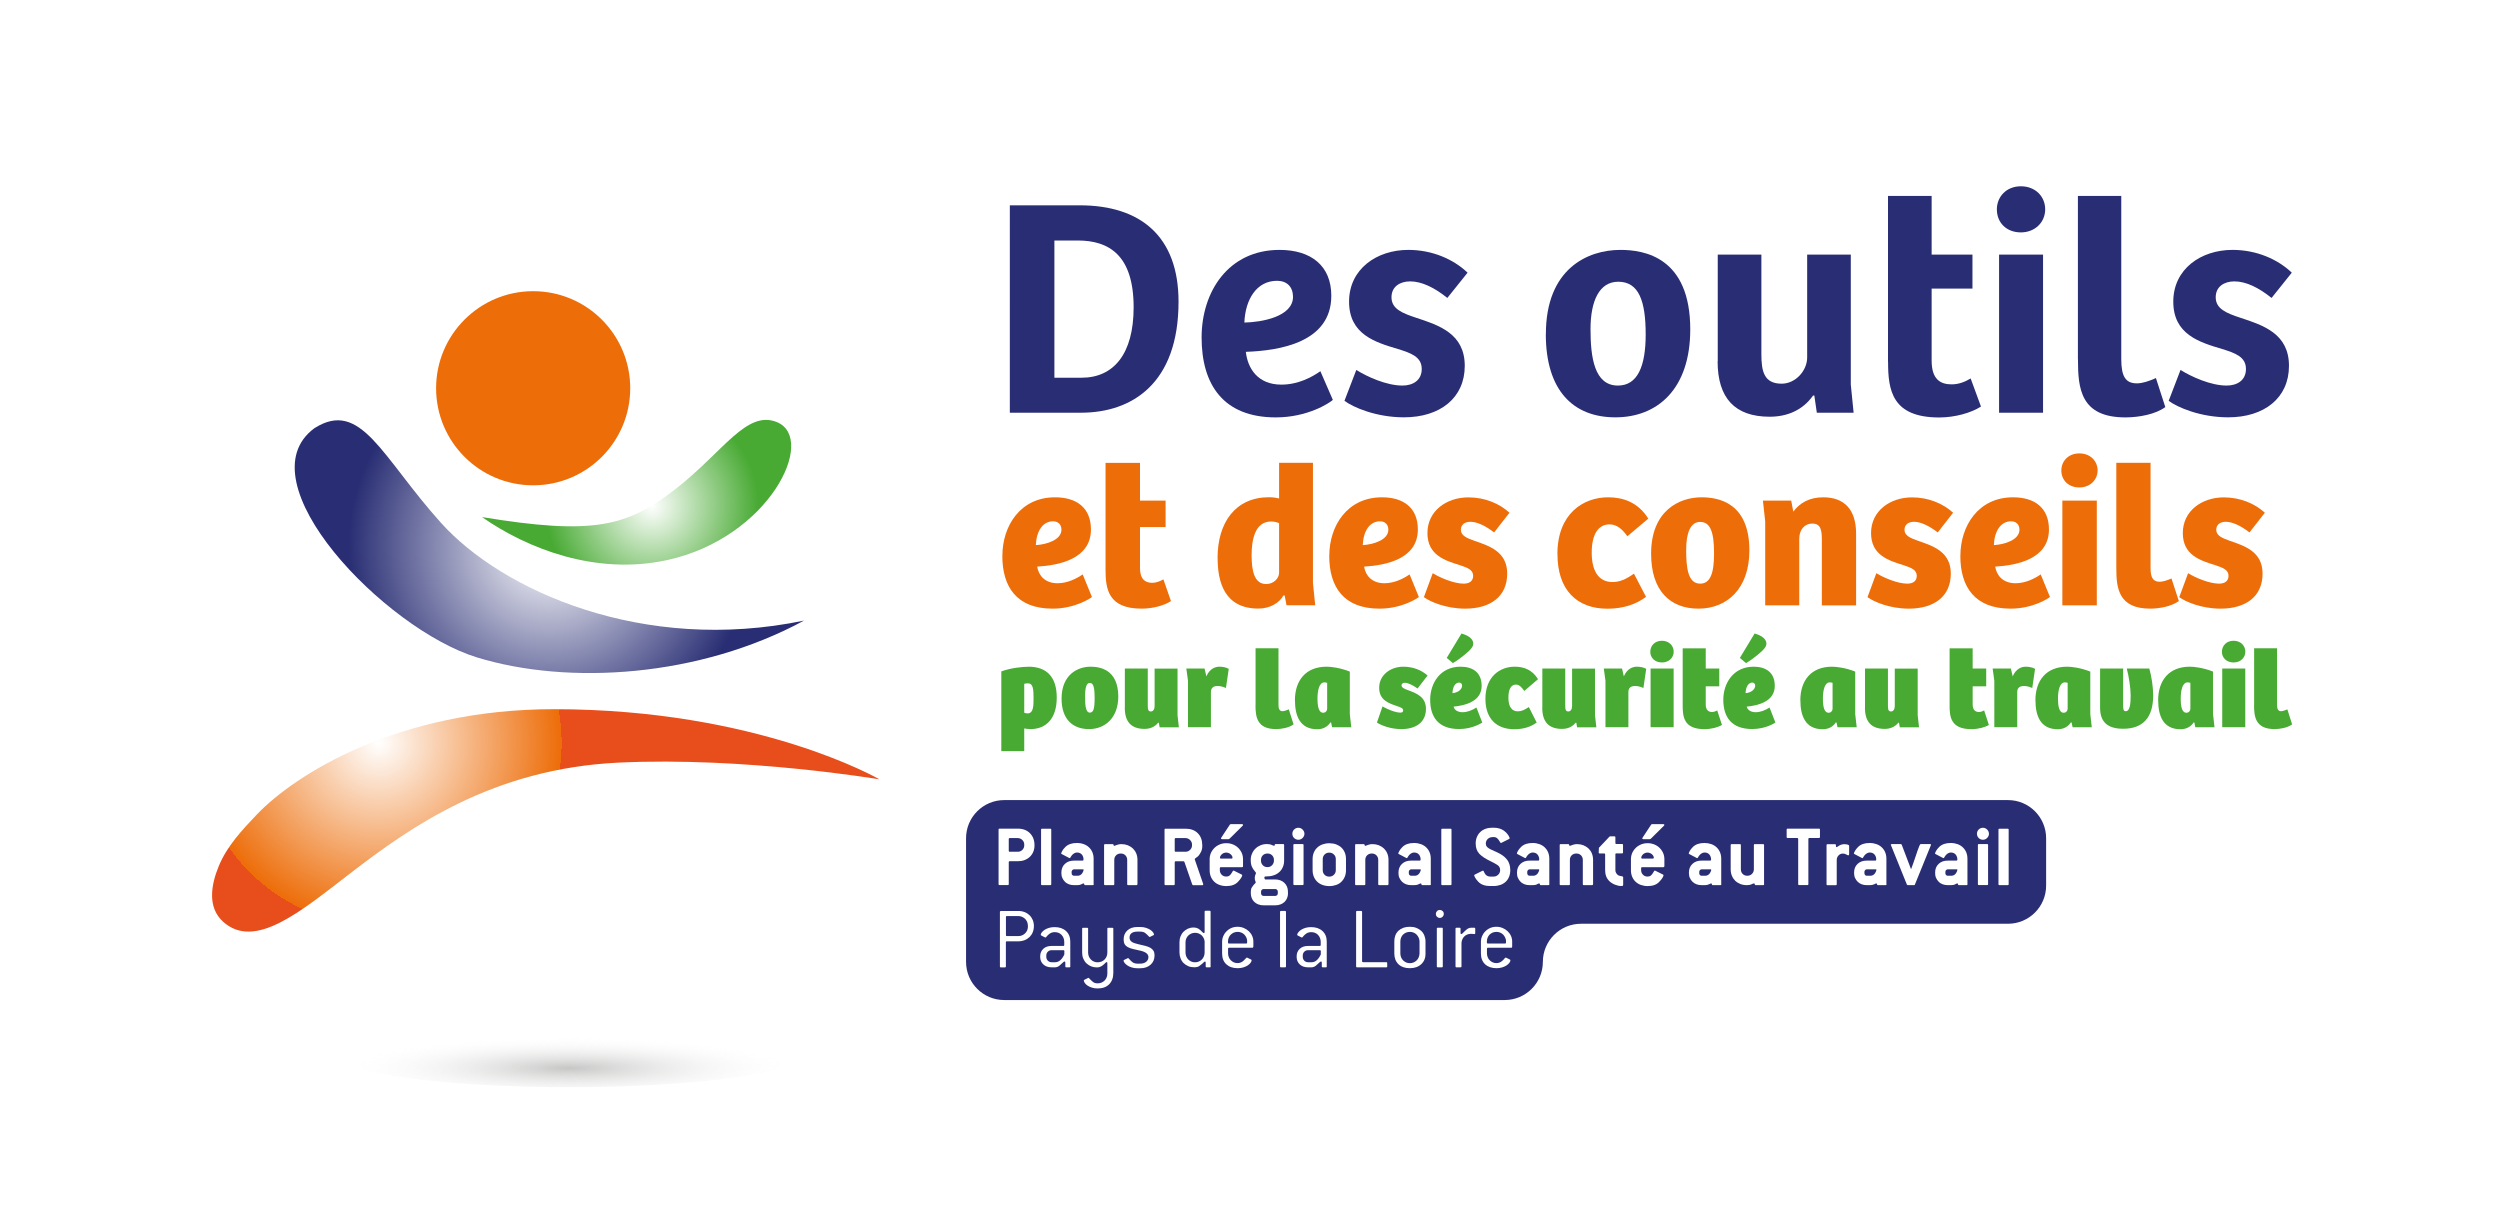 <?xml version="1.0" encoding="UTF-8"?>
<svg xmlns="http://www.w3.org/2000/svg" xmlns:xlink="http://www.w3.org/1999/xlink" viewBox="0 0 372.96 179.97">
  <defs>
    <style>
      .cls-1 {
        fill: #fff;
      }

      .cls-2 {
        fill: #292e74;
      }

      .cls-3 {
        fill: url(#Dégradé_sans_nom_18);
      }

      .cls-4 {
        fill: #ed6d09;
      }

      .cls-5 {
        fill: #48aa33;
      }

      .cls-6 {
        fill: url(#Dégradé_sans_nom_10);
      }

      .cls-7 {
        fill: url(#Dégradé_sans_nom_35);
      }

      .cls-8 {
        fill: url(#Dégradé_sans_nom_30);
      }
    </style>
    <radialGradient id="Dégradé_sans_nom_10" data-name="Dégradé sans nom 10" cx="56.51" cy="110.82" fx="56.51" fy="110.82" r="27.27" gradientUnits="userSpaceOnUse">
      <stop offset="0" stop-color="#fff"/>
      <stop offset="1" stop-color="#ed6d09"/>
      <stop offset="1" stop-color="#e84e1b"/>
    </radialGradient>
    <radialGradient id="Dégradé_sans_nom_18" data-name="Dégradé sans nom 18" cx="81.96" cy="81.55" fx="81.96" fy="81.55" r="29.99" gradientUnits="userSpaceOnUse">
      <stop offset="0" stop-color="#fff"/>
      <stop offset="1" stop-color="#292e74"/>
    </radialGradient>
    <radialGradient id="Dégradé_sans_nom_30" data-name="Dégradé sans nom 30" cx="97.25" cy="75.48" fx="97.25" fy="75.48" r="15.88" gradientUnits="userSpaceOnUse">
      <stop offset="0" stop-color="#fff"/>
      <stop offset="1" stop-color="#48aa33"/>
    </radialGradient>
    <radialGradient id="Dégradé_sans_nom_35" data-name="Dégradé sans nom 35" cx="84.9" cy="468.3" fx="84.9" fy="468.3" r="34.12" gradientTransform="translate(0 93.79) scale(1 .14)" gradientUnits="userSpaceOnUse">
      <stop offset="0" stop-color="#c6c6c5"/>
      <stop offset="1" stop-color="#fff" stop-opacity="0"/>
    </radialGradient>
  </defs>
  <g id="Calque_2" data-name="Calque 2">
    <rect class="cls-1" width="372.96" height="179.97"/>
  </g>
  <g id="Calque_1" data-name="Calque 1">
    <path class="cls-2" d="M299.56,119.36H149.81c-3.14,0-5.69,2.55-5.69,5.69v18.45c0,3.14,2.55,5.69,5.69,5.69h74.67c3.14,0,5.69-2.55,5.69-5.69h0c0-3.14,2.55-5.69,5.69-5.69h63.7c3.14,0,5.69-2.55,5.69-5.69v-7.07c0-3.14-2.55-5.69-5.69-5.69Z"/>
    <g>
      <path class="cls-1" d="M151.84,123.62c.76,0,1.36,.23,1.81,.68,.45,.45,.68,1.05,.68,1.81,0,.35-.06,.67-.18,.96-.12,.29-.29,.54-.51,.75-.22,.21-.48,.37-.79,.49-.3,.12-.64,.17-1.02,.17h-1.21c-.09,0-.13,.04-.13,.13v3.3c0,.09-.04,.13-.13,.13h-1.26c-.09,0-.13-.04-.13-.13v-8.16c0-.09,.04-.13,.13-.13h2.74Zm.96,2.37c0-.26-.09-.48-.28-.67-.19-.19-.42-.29-.69-.29h-1.21c-.09,0-.13,.04-.13,.13v1.78c0,.09,.04,.13,.13,.13h1.21c.27,0,.5-.09,.69-.28,.19-.19,.28-.41,.28-.68v-.12Z"/>
      <path class="cls-1" d="M156.83,131.92c0,.09-.04,.13-.13,.13h-1.26c-.09,0-.13-.04-.13-.13v-8.16c0-.09,.04-.13,.13-.13h1.26c.09,0,.13,.04,.13,.13v8.16Z"/>
      <path class="cls-1" d="M163.17,131.92c0,.09-.04,.13-.13,.13h-1.14c-.05,0-.09-.01-.11-.04-.02-.03-.03-.06-.04-.09s-.02-.06-.03-.09c0-.03-.03-.04-.05-.04-.07,0-.19,.04-.34,.13-.16,.08-.35,.13-.6,.13h-.51c-.28,0-.53-.04-.76-.13-.23-.09-.43-.21-.59-.38-.17-.16-.29-.35-.39-.57s-.14-.46-.14-.72v-.07c0-.54,.17-.97,.52-1.3,.35-.33,.8-.49,1.36-.49h1.29c.09,0,.13-.04,.13-.12v-.19c-.04-.28-.14-.5-.31-.66-.17-.16-.39-.24-.67-.24-.12,0-.25,.04-.39,.11s-.25,.17-.35,.29c-.1,.12-.17,.23-.21,.31-.04,.08-.09,.13-.14,.13-.02,0-.04,0-.08-.03l-1.1-.58c-.05-.03-.08-.06-.08-.09,0-.05,.05-.17,.15-.36,.1-.19,.26-.39,.49-.62,.39-.38,.96-.58,1.7-.58,.38,0,.72,.06,1.02,.17,.31,.11,.57,.27,.79,.48s.39,.45,.51,.74c.12,.29,.18,.61,.18,.97v3.77Zm-2.94-2.23c-.1,0-.18,.04-.25,.11-.07,.08-.11,.16-.11,.26v.2c0,.12,.03,.21,.1,.28,.07,.07,.15,.11,.26,.11h.51c.42,0,.72-.25,.9-.75v-.11s0-.06,.01-.1h-1.42Z"/>
      <path class="cls-1" d="M169.68,131.92c0,.09-.04,.13-.13,.13h-1.26c-.09,0-.13-.04-.13-.13v-3.64c0-.27-.09-.49-.27-.68-.18-.18-.41-.27-.69-.27s-.52,.09-.7,.27c-.18,.18-.27,.41-.27,.68v3.64c0,.09-.04,.13-.13,.13h-1.26c-.09,0-.13-.04-.13-.13v-5.86c0-.09,.04-.13,.13-.13h1.14c.05,0,.09,.01,.11,.04,.02,.03,.03,.06,.04,.09,0,.04,.02,.07,.03,.09,0,.03,.03,.04,.05,.04,.04,0,.08-.01,.15-.04,.06-.03,.14-.06,.23-.09,.09-.04,.19-.07,.31-.09,.12-.03,.26-.04,.41-.04,.34,0,.65,.06,.94,.17,.29,.12,.54,.28,.76,.48,.21,.21,.38,.45,.5,.74,.12,.29,.18,.61,.18,.96v3.64Z"/>
      <path class="cls-1" d="M179.49,131.88s.01,.04,.01,.07c0,.07-.04,.11-.13,.11h-1.38s-.08-.03-.12-.09l-1.18-3.4-.11-.08h-1.2c-.09,0-.13,.04-.13,.13v3.3c0,.09-.04,.13-.13,.13h-1.26c-.09,0-.13-.04-.13-.13v-8.16c0-.09,.04-.13,.13-.13h3.01c.77,0,1.37,.22,1.82,.67,.45,.45,.67,1.05,.67,1.82v.13c0,.31-.07,.59-.19,.84s-.26,.44-.39,.6c-.12,.12-.25,.21-.37,.29-.12,.08-.18,.15-.18,.21h0s1.27,3.69,1.27,3.69Zm-1.66-5.89c0-.26-.1-.48-.29-.67-.19-.19-.42-.29-.68-.29h-1.48c-.09,0-.13,.04-.13,.13v1.78c0,.09,.04,.13,.13,.13h1.48c.26,0,.49-.09,.68-.28,.19-.19,.29-.41,.29-.68v-.12Z"/>
      <path class="cls-1" d="M185.44,129.24c0,.09-.04,.13-.13,.13h-3.2c-.09,0-.13,.04-.13,.13v.31c0,.27,.09,.5,.27,.68,.18,.19,.41,.28,.7,.28,.2,0,.36-.05,.49-.16,.13-.11,.25-.27,.37-.48,.08-.17,.15-.25,.2-.25,.03,0,.05,0,.07,.01l1.16,.58c.05,.03,.08,.06,.08,.11,0,.07-.05,.19-.15,.37-.1,.17-.27,.38-.5,.62-.39,.41-.96,.62-1.71,.62-.37,0-.72-.06-1.02-.17-.31-.11-.57-.27-.79-.48-.22-.21-.39-.46-.51-.75s-.18-.61-.18-.97v-1.66c0-.21,.03-.42,.09-.64s.16-.42,.28-.6c.24-.37,.55-.65,.92-.84,.37-.2,.77-.29,1.21-.29s.83,.1,1.2,.29c.38,.2,.68,.48,.91,.84,.12,.18,.22,.38,.28,.6,.06,.22,.09,.43,.09,.64v1.08Zm-1.7-1.15c.09,0,.13-.04,.13-.13s-.02-.18-.07-.27c-.05-.09-.12-.17-.21-.25s-.19-.14-.3-.18-.23-.07-.34-.07c-.26,0-.48,.08-.67,.25-.18,.17-.28,.34-.28,.53,0,.08,.04,.12,.13,.12h1.6Zm-.36-2.94l-.09,.04h-.99c-.1,0-.15-.04-.15-.11,0-.03,.01-.06,.04-.11l1.3-1.97,.11-.05h1.69c.1,0,.15,.04,.15,.12,0,.04-.02,.07-.05,.11l-1.99,1.97Z"/>
      <path class="cls-1" d="M192.15,133.27c0,.26-.05,.5-.14,.72-.09,.22-.22,.41-.39,.57-.17,.16-.37,.29-.61,.37-.24,.09-.5,.13-.78,.13h-1.71c-.28,0-.54-.04-.78-.13-.24-.09-.44-.21-.61-.37-.17-.16-.3-.35-.39-.57-.09-.22-.14-.46-.14-.72v-.25c0-.26,.05-.47,.15-.62,.1-.16,.21-.31,.35-.47,.07-.07,.13-.13,.17-.17,.04-.04,.06-.08,.06-.13s-.02-.12-.07-.22c-.04-.1-.07-.24-.07-.42,0-.2,.03-.36,.09-.48,.06-.12,.09-.21,.09-.27,0-.04-.01-.07-.04-.09-.08-.11-.16-.22-.25-.33s-.17-.23-.24-.37c-.08-.13-.14-.29-.18-.46-.04-.17-.07-.37-.07-.59v-.12c0-.33,.06-.64,.19-.93,.12-.29,.29-.54,.51-.75,.21-.21,.47-.38,.76-.5,.29-.12,.61-.18,.95-.18,.29,0,.53,.04,.71,.13,.18,.09,.31,.13,.39,.13,.03,0,.04-.01,.05-.04,0-.03,.01-.06,.02-.09,0-.04,.02-.07,.03-.09s.05-.04,.11-.04h1.13c.09,0,.13,.04,.13,.13v2.34c0,.35-.06,.67-.19,.96-.12,.29-.3,.54-.53,.75s-.5,.37-.83,.48c-.33,.12-.7,.17-1.11,.17h-.2c-.06,.06-.09,.13-.09,.21,0,.07,.04,.15,.11,.24h1.49c.29,0,.54,.04,.78,.13,.24,.09,.44,.21,.61,.38s.3,.35,.39,.57c.09,.22,.14,.46,.14,.72v.25Zm-2.1-4.99c0-.27-.09-.49-.27-.68-.18-.18-.41-.27-.69-.27s-.52,.09-.7,.27c-.18,.18-.27,.41-.27,.68v.12c0,.27,.09,.49,.27,.68s.41,.28,.7,.28c.27,0,.5-.09,.68-.28,.18-.19,.28-.41,.28-.68v-.12Zm.58,4.74c0-.12-.04-.21-.11-.28-.07-.07-.17-.11-.28-.11h-1.72c-.12,0-.21,.04-.28,.11-.07,.07-.11,.17-.11,.28v.25c0,.12,.04,.21,.11,.28,.07,.07,.17,.11,.28,.11h1.72c.11,0,.2-.04,.28-.11,.08-.08,.11-.17,.11-.27v-.25Z"/>
      <path class="cls-1" d="M194.6,124.38c0,.24-.09,.45-.27,.63-.18,.18-.39,.27-.63,.27s-.46-.09-.64-.26-.26-.39-.26-.64,.09-.46,.26-.63c.17-.17,.39-.26,.64-.26s.45,.09,.63,.27,.27,.39,.27,.63Zm-.13,7.53c0,.09-.04,.13-.13,.13h-1.26c-.09,0-.13-.04-.13-.13v-5.86c0-.09,.04-.13,.13-.13h1.26c.09,0,.13,.04,.13,.13v5.86Z"/>
      <path class="cls-1" d="M200.8,129.82c0,.36-.06,.68-.18,.97s-.29,.54-.5,.75c-.21,.21-.47,.37-.78,.48-.31,.11-.65,.17-1.02,.17s-.72-.06-1.02-.17c-.31-.11-.57-.27-.79-.48-.22-.21-.39-.46-.51-.75s-.18-.61-.18-.97v-1.66c0-.36,.06-.68,.18-.97s.29-.54,.51-.74c.22-.21,.48-.37,.79-.48s.65-.17,1.02-.17,.72,.06,1.02,.17c.31,.12,.57,.28,.78,.48s.38,.45,.5,.74,.18,.61,.18,.97v1.66Zm-1.52-1.66c0-.27-.09-.5-.28-.68-.19-.19-.41-.28-.69-.28-.29,0-.52,.09-.71,.28-.18,.19-.27,.42-.27,.68v1.66c0,.27,.09,.5,.27,.68,.18,.19,.42,.28,.71,.28,.27,0,.5-.09,.69-.28,.19-.19,.28-.41,.28-.68v-1.66Z"/>
      <path class="cls-1" d="M207.13,131.92c0,.09-.04,.13-.13,.13h-1.26c-.09,0-.13-.04-.13-.13v-3.64c0-.27-.09-.49-.27-.68-.18-.18-.41-.27-.69-.27s-.52,.09-.7,.27c-.18,.18-.27,.41-.27,.68v3.64c0,.09-.04,.13-.13,.13h-1.26c-.09,0-.13-.04-.13-.13v-5.86c0-.09,.04-.13,.13-.13h1.14c.05,0,.09,.01,.11,.04s.03,.06,.04,.09c0,.04,.02,.07,.03,.09,0,.03,.03,.04,.05,.04,.04,0,.08-.01,.15-.04,.06-.03,.14-.06,.23-.09,.09-.04,.19-.07,.31-.09,.12-.03,.26-.04,.41-.04,.34,0,.65,.06,.94,.17,.29,.12,.54,.28,.76,.48,.21,.21,.38,.45,.5,.74,.12,.29,.18,.61,.18,.96v3.64Z"/>
      <path class="cls-1" d="M213.47,131.92c0,.09-.04,.13-.13,.13h-1.14c-.05,0-.09-.01-.11-.04-.02-.03-.03-.06-.04-.09,0-.03-.02-.06-.03-.09,0-.03-.03-.04-.05-.04-.07,0-.19,.04-.34,.13-.16,.08-.36,.13-.6,.13h-.51c-.28,0-.53-.04-.76-.13s-.43-.21-.6-.38c-.16-.16-.29-.35-.39-.57s-.14-.46-.14-.72v-.07c0-.54,.17-.97,.52-1.3,.35-.33,.8-.49,1.36-.49h1.29c.09,0,.13-.04,.13-.12v-.19c-.04-.28-.14-.5-.31-.66s-.39-.24-.67-.24c-.12,0-.25,.04-.39,.11-.13,.07-.25,.17-.35,.29-.1,.12-.17,.23-.21,.31-.04,.08-.09,.13-.14,.13-.02,0-.04,0-.08-.03l-1.1-.58c-.05-.03-.08-.06-.08-.09,0-.05,.05-.17,.15-.36s.26-.39,.49-.62c.39-.38,.96-.58,1.7-.58,.38,0,.72,.06,1.03,.17,.31,.11,.57,.27,.79,.48s.39,.45,.51,.74c.12,.29,.18,.61,.18,.97v3.77Zm-2.94-2.23c-.1,0-.18,.04-.25,.11-.07,.08-.11,.16-.11,.26v.2c0,.12,.04,.21,.1,.28s.15,.11,.26,.11h.51c.42,0,.72-.25,.9-.75v-.11s0-.06,.01-.1h-1.42Z"/>
      <path class="cls-1" d="M216.54,131.92c0,.09-.04,.13-.13,.13h-1.26c-.09,0-.13-.04-.13-.13v-8.16c0-.09,.04-.13,.13-.13h1.26c.09,0,.13,.04,.13,.13v8.16Z"/>
      <path class="cls-1" d="M222.63,124.89c-.26,0-.48,.09-.68,.27-.19,.18-.29,.41-.29,.69,0,.16,.04,.29,.11,.4,.08,.11,.18,.21,.31,.29,.13,.09,.3,.18,.49,.26s.4,.18,.64,.29c.36,.16,.67,.33,.93,.51,.26,.18,.48,.38,.65,.6,.18,.21,.3,.45,.39,.72,.08,.26,.13,.56,.13,.89,0,.36-.06,.68-.17,.97s-.28,.54-.5,.75c-.22,.21-.48,.37-.79,.48-.31,.11-.65,.17-1.02,.17h-.54c-.76,0-1.34-.21-1.74-.63-.22-.23-.38-.43-.48-.61-.09-.17-.14-.3-.14-.37,0-.04,.03-.07,.08-.09l1.16-.58s.04-.01,.07-.01c.04,0,.08,.03,.11,.1,.03,.07,.07,.17,.15,.3,.07,.14,.18,.26,.33,.35,.15,.09,.3,.13,.46,.13h.54c.26,0,.48-.09,.68-.28,.19-.19,.29-.41,.29-.68,0-.33-.13-.58-.39-.76-.26-.17-.61-.36-1.04-.57-.37-.18-.69-.35-.96-.53s-.51-.36-.7-.56c-.19-.2-.33-.43-.42-.68s-.14-.54-.14-.87c0-.36,.06-.68,.18-.97,.12-.29,.29-.54,.5-.74,.21-.21,.47-.37,.78-.48,.31-.12,.65-.17,1.02-.17h.2c.61,0,1.12,.15,1.53,.44,.13,.1,.25,.2,.36,.31,.1,.11,.19,.22,.27,.33,.07,.11,.13,.21,.17,.3,.04,.09,.06,.15,.06,.19,0,.04-.03,.08-.08,.11l-1.16,.58s-.04,.01-.07,.01c-.04,0-.06-.02-.08-.05-.02-.04-.05-.08-.09-.15-.12-.21-.25-.38-.39-.5-.13-.12-.3-.17-.51-.17h-.2Z"/>
      <path class="cls-1" d="M231.14,131.92c0,.09-.04,.13-.13,.13h-1.14c-.05,0-.09-.01-.11-.04-.02-.03-.03-.06-.04-.09,0-.03-.02-.06-.03-.09,0-.03-.03-.04-.05-.04-.07,0-.19,.04-.34,.13s-.35,.13-.6,.13h-.51c-.28,0-.53-.04-.76-.13-.23-.09-.43-.21-.59-.38-.17-.16-.29-.35-.39-.57s-.14-.46-.14-.72v-.07c0-.54,.17-.97,.52-1.3,.35-.33,.8-.49,1.37-.49h1.29c.09,0,.13-.04,.13-.12v-.19c-.04-.28-.14-.5-.31-.66-.17-.16-.39-.24-.67-.24-.12,0-.25,.04-.39,.11-.13,.07-.25,.17-.35,.29-.1,.12-.17,.23-.21,.31-.04,.08-.09,.13-.14,.13-.02,0-.04,0-.08-.03l-1.1-.58c-.05-.03-.08-.06-.08-.09,0-.05,.05-.17,.15-.36,.1-.19,.26-.39,.49-.62,.39-.38,.96-.58,1.7-.58,.38,0,.71,.06,1.02,.17s.57,.27,.79,.48,.39,.45,.51,.74c.12,.29,.18,.61,.18,.97v3.77Zm-2.94-2.23c-.1,0-.18,.04-.25,.11-.07,.08-.11,.16-.11,.26v.2c0,.12,.03,.21,.1,.28,.07,.07,.15,.11,.26,.11h.51c.42,0,.72-.25,.9-.75v-.11s0-.06,.01-.1h-1.42Z"/>
      <path class="cls-1" d="M237.65,131.92c0,.09-.04,.13-.13,.13h-1.26c-.09,0-.13-.04-.13-.13v-3.64c0-.27-.09-.49-.27-.68-.18-.18-.41-.27-.69-.27s-.52,.09-.7,.27c-.18,.18-.27,.41-.27,.68v3.64c0,.09-.04,.13-.13,.13h-1.26c-.09,0-.13-.04-.13-.13v-5.86c0-.09,.04-.13,.13-.13h1.14c.05,0,.09,.01,.11,.04s.03,.06,.04,.09c0,.04,.02,.07,.03,.09,0,.03,.03,.04,.05,.04,.04,0,.08-.01,.15-.04,.06-.03,.14-.06,.23-.09,.09-.04,.19-.07,.31-.09,.12-.03,.26-.04,.41-.04,.34,0,.65,.06,.94,.17,.29,.12,.54,.28,.76,.48,.21,.21,.38,.45,.5,.74,.12,.29,.18,.61,.18,.96v3.64Z"/>
      <path class="cls-1" d="M242.13,132.05c0,.06-.02,.1-.07,.11-.04,.01-.12,.02-.21,.02-.29,0-.59-.07-.92-.2s-.61-.31-.83-.52c-.43-.41-.64-.96-.64-1.65v-2.36c0-.09-.04-.13-.13-.13h-.7c-.09,0-.13-.04-.13-.13l.03-.71,1.58-1.67,.09-.04h.66c.09,0,.13,.04,.13,.13v.88c0,.09,.04,.13,.13,.13h.88c.09,0,.13,.04,.13,.13v1.14c0,.09-.04,.13-.13,.13h-.88c-.09,0-.13,.04-.13,.13v2.36c0,.21,.06,.39,.19,.55,.12,.17,.27,.27,.43,.3,.19,.04,.32,.07,.41,.09,.08,.01,.13,.06,.13,.14v1.15Z"/>
      <path class="cls-1" d="M248.29,129.24c0,.09-.04,.13-.13,.13h-3.2c-.09,0-.13,.04-.13,.13v.31c0,.27,.09,.5,.27,.68,.18,.19,.41,.28,.7,.28,.2,0,.36-.05,.49-.16,.13-.11,.25-.27,.37-.48,.08-.17,.15-.25,.2-.25,.03,0,.05,0,.07,.01l1.16,.58c.05,.03,.08,.06,.08,.11,0,.07-.05,.19-.15,.37-.1,.17-.27,.38-.5,.62-.39,.41-.96,.62-1.71,.62-.37,0-.71-.06-1.02-.17-.31-.11-.57-.27-.79-.48-.22-.21-.39-.46-.51-.75-.12-.29-.18-.61-.18-.97v-1.66c0-.21,.03-.42,.09-.64s.16-.42,.28-.6c.24-.37,.55-.65,.92-.84,.37-.2,.77-.29,1.21-.29s.83,.1,1.21,.29c.38,.2,.68,.48,.91,.84,.12,.18,.22,.38,.28,.6,.06,.22,.09,.43,.09,.64v1.08Zm-1.7-1.15c.09,0,.13-.04,.13-.13s-.03-.18-.07-.27c-.05-.09-.12-.17-.21-.25s-.19-.14-.3-.18c-.11-.04-.23-.07-.34-.07-.26,0-.48,.08-.67,.25-.18,.17-.28,.34-.28,.53,0,.08,.04,.12,.13,.12h1.6Zm-.36-2.94l-.09,.04h-.99c-.1,0-.15-.04-.15-.11,0-.03,.01-.06,.04-.11l1.3-1.97,.11-.05h1.69c.1,0,.15,.04,.15,.12,0,.04-.02,.07-.05,.11l-1.99,1.97Z"/>
      <path class="cls-1" d="M256.8,131.92c0,.09-.04,.13-.13,.13h-1.14c-.05,0-.09-.01-.11-.04-.02-.03-.03-.06-.04-.09,0-.03-.02-.06-.03-.09,0-.03-.03-.04-.05-.04-.07,0-.19,.04-.34,.13-.16,.08-.36,.13-.6,.13h-.51c-.28,0-.53-.04-.76-.13s-.43-.21-.6-.38c-.16-.16-.29-.35-.39-.57s-.14-.46-.14-.72v-.07c0-.54,.17-.97,.52-1.3,.35-.33,.8-.49,1.36-.49h1.29c.09,0,.13-.04,.13-.12v-.19c-.04-.28-.14-.5-.31-.66-.17-.16-.39-.24-.67-.24-.12,0-.25,.04-.39,.11-.13,.07-.25,.17-.35,.29-.1,.12-.17,.23-.21,.31-.04,.08-.09,.13-.14,.13-.02,0-.04,0-.08-.03l-1.1-.58c-.05-.03-.08-.06-.08-.09,0-.05,.05-.17,.15-.36s.26-.39,.49-.62c.39-.38,.96-.58,1.7-.58,.37,0,.72,.06,1.03,.17,.31,.11,.57,.27,.79,.48s.39,.45,.51,.74,.18,.61,.18,.97v3.77Zm-2.94-2.23c-.1,0-.18,.04-.25,.11-.07,.08-.11,.16-.11,.26v.2c0,.12,.04,.21,.1,.28s.15,.11,.26,.11h.51c.42,0,.72-.25,.9-.75v-.11s0-.06,.01-.1h-1.42Z"/>
      <path class="cls-1" d="M263.18,131.92c0,.09-.04,.13-.13,.13h-1.14s-.08-.01-.09-.04c-.02-.03-.03-.06-.04-.09,0-.04-.02-.07-.04-.09-.01-.03-.03-.04-.06-.04-.08,0-.21,.04-.38,.13s-.41,.13-.71,.13c-.35,0-.67-.06-.96-.17-.29-.12-.55-.28-.76-.48-.21-.21-.38-.45-.5-.75-.12-.29-.18-.62-.18-.96v-3.63c0-.09,.04-.13,.13-.13h1.26c.09,0,.13,.04,.13,.13v3.63c0,.28,.09,.51,.27,.69,.18,.18,.41,.27,.69,.27s.51-.09,.7-.28c.18-.19,.28-.41,.28-.68v-3.63c0-.09,.04-.13,.13-.13h1.26c.09,0,.13,.04,.13,.13v5.86Z"/>
      <path class="cls-1" d="M271.5,124.89c0,.09-.04,.13-.13,.13h-1.46c-.09,0-.13,.04-.13,.13v6.76c0,.09-.04,.13-.13,.13h-1.26c-.09,0-.13-.04-.13-.13v-6.76c0-.09-.04-.13-.13-.13h-1.46c-.09,0-.13-.04-.13-.13v-1.14c0-.09,.04-.13,.13-.13h4.71c.09,0,.13,.04,.13,.13v1.14Z"/>
      <path class="cls-1" d="M275.85,127.45c0,.1-.03,.15-.09,.15-.09,0-.2-.04-.34-.13-.14-.09-.3-.13-.49-.13-.26,0-.48,.09-.65,.28-.18,.18-.27,.41-.27,.66v3.65c0,.09-.04,.13-.13,.13h-1.26c-.09,0-.13-.04-.13-.13v-5.86c0-.09,.04-.13,.13-.13h1.14c.09,0,.13,.04,.13,.12v.19c0,.08,.04,.12,.12,.13l.08-.04c.35-.27,.69-.4,1.02-.4,.23,0,.42,.02,.55,.07,.13,.04,.2,.1,.2,.17v1.29Z"/>
      <path class="cls-1" d="M281.44,131.92c0,.09-.04,.13-.13,.13h-1.14c-.05,0-.09-.01-.11-.04-.02-.03-.03-.06-.04-.09,0-.03-.02-.06-.03-.09,0-.03-.03-.04-.05-.04-.07,0-.19,.04-.34,.13-.16,.08-.36,.13-.6,.13h-.51c-.28,0-.53-.04-.76-.13s-.43-.21-.6-.38c-.16-.16-.29-.35-.39-.57s-.14-.46-.14-.72v-.07c0-.54,.17-.97,.52-1.3,.35-.33,.8-.49,1.36-.49h1.29c.09,0,.13-.04,.13-.12v-.19c-.04-.28-.14-.5-.31-.66s-.39-.24-.67-.24c-.12,0-.25,.04-.39,.11-.13,.07-.25,.17-.35,.29-.1,.12-.17,.23-.21,.31-.04,.08-.09,.13-.14,.13-.02,0-.04,0-.08-.03l-1.1-.58c-.05-.03-.08-.06-.08-.09,0-.05,.05-.17,.15-.36s.26-.39,.49-.62c.39-.38,.96-.58,1.7-.58,.38,0,.72,.06,1.03,.17,.31,.11,.57,.27,.79,.48s.39,.45,.51,.74,.18,.61,.18,.97v3.77Zm-2.94-2.23c-.1,0-.18,.04-.25,.11-.07,.08-.11,.16-.11,.26v.2c0,.12,.04,.21,.1,.28s.15,.11,.26,.11h.51c.42,0,.72-.25,.9-.75v-.11s0-.06,.01-.1h-1.42Z"/>
      <path class="cls-1" d="M285.68,131.97c-.03,.05-.07,.08-.12,.08h-.96s-.09-.04-.12-.08l-2.37-5.86s-.03-.06-.03-.08c0-.07,.05-.11,.15-.11h1.35s.08,.04,.12,.08c.31,.83,.59,1.55,.82,2.16,.24,.61,.43,1.12,.58,1.52,.23-.62,.43-1.16,.58-1.63,.16-.47,.29-.86,.4-1.18,.11-.32,.2-.55,.27-.71,.07-.16,.14-.24,.21-.24h1.37c.1,0,.15,.04,.15,.11,0,.02,0,.04-.03,.08l-2.38,5.86Z"/>
      <path class="cls-1" d="M293.52,131.92c0,.09-.04,.13-.13,.13h-1.14c-.05,0-.09-.01-.11-.04-.02-.03-.03-.06-.04-.09,0-.03-.02-.06-.03-.09,0-.03-.03-.04-.05-.04-.07,0-.19,.04-.34,.13s-.35,.13-.6,.13h-.51c-.28,0-.53-.04-.76-.13-.23-.09-.43-.21-.59-.38-.17-.16-.29-.35-.39-.57s-.14-.46-.14-.72v-.07c0-.54,.17-.97,.52-1.3,.35-.33,.8-.49,1.37-.49h1.29c.09,0,.13-.04,.13-.12v-.19c-.04-.28-.14-.5-.31-.66-.17-.16-.39-.24-.67-.24-.12,0-.25,.04-.39,.11-.13,.07-.25,.17-.35,.29-.1,.12-.17,.23-.21,.31-.04,.08-.09,.13-.14,.13-.02,0-.04,0-.08-.03l-1.1-.58c-.05-.03-.08-.06-.08-.09,0-.05,.05-.17,.15-.36,.1-.19,.26-.39,.49-.62,.39-.38,.96-.58,1.7-.58,.38,0,.71,.06,1.02,.17,.31,.11,.57,.27,.79,.48s.39,.45,.51,.74c.12,.29,.18,.61,.18,.97v3.77Zm-2.94-2.23c-.1,0-.18,.04-.25,.11-.07,.08-.11,.16-.11,.26v.2c0,.12,.03,.21,.1,.28,.07,.07,.15,.11,.26,.11h.51c.42,0,.72-.25,.9-.75v-.11s0-.06,.01-.1h-1.42Z"/>
      <path class="cls-1" d="M296.72,124.38c0,.24-.09,.45-.27,.63-.18,.18-.39,.27-.63,.27s-.46-.09-.63-.26-.26-.39-.26-.64,.09-.46,.26-.63c.17-.17,.38-.26,.63-.26s.45,.09,.63,.27c.18,.18,.27,.39,.27,.63Zm-.13,7.53c0,.09-.04,.13-.13,.13h-1.26c-.09,0-.13-.04-.13-.13v-5.86c0-.09,.04-.13,.13-.13h1.26c.09,0,.13,.04,.13,.13v5.86Z"/>
      <path class="cls-1" d="M299.66,131.92c0,.09-.04,.13-.13,.13h-1.26c-.09,0-.13-.04-.13-.13v-8.16c0-.09,.04-.13,.13-.13h1.26c.09,0,.13,.04,.13,.13v8.16Z"/>
      <path class="cls-1" d="M151.89,135.9c.36,0,.68,.06,.96,.17,.29,.11,.53,.27,.74,.47,.21,.2,.36,.44,.48,.71,.11,.27,.17,.57,.17,.9s-.06,.65-.17,.92c-.11,.28-.27,.51-.48,.72-.21,.2-.45,.36-.74,.47s-.61,.17-.96,.17h-1.7c-.09,0-.13,.04-.13,.13v3.63c0,.09-.04,.13-.13,.13h-.63c-.09,0-.13-.04-.13-.13v-8.15c0-.09,.04-.13,.13-.13h2.6Zm1.45,2.18c0-.2-.04-.38-.11-.56-.08-.17-.18-.32-.31-.45-.13-.12-.28-.22-.46-.3-.18-.08-.37-.11-.56-.11h-1.7c-.09,0-.13,.04-.13,.13v2.73c0,.09,.04,.13,.13,.13h1.7c.41,0,.75-.14,1.03-.41s.42-.62,.42-1.03v-.13Z"/>
      <path class="cls-1" d="M159.68,144.18c0,.09-.04,.13-.13,.13h-.49c-.09,0-.13-.04-.13-.13v-.58c0-.11-.04-.16-.11-.16s-.17,.06-.29,.19c-.12,.12-.29,.28-.5,.45-.09,.07-.19,.13-.31,.17-.12,.04-.22,.06-.31,.06h-.54c-.51,0-.92-.15-1.23-.44-.31-.29-.46-.67-.46-1.12v-.08c0-.46,.15-.83,.46-1.12s.72-.43,1.23-.43h1.77c.09,0,.13-.04,.13-.13v-.54c-.02-.4-.16-.73-.42-1-.26-.26-.6-.39-1.01-.39-.35,0-.65,.12-.9,.35-.14,.12-.25,.23-.31,.32s-.12,.13-.16,.13c-.03,0-.05,0-.07-.01l-.56-.29c-.05-.03-.08-.06-.08-.09,0-.11,.05-.23,.15-.36,.1-.13,.24-.26,.41-.38,.18-.12,.39-.22,.65-.3,.25-.08,.54-.12,.86-.12,.72,0,1.29,.2,1.71,.59s.63,.91,.63,1.57v3.73Zm-.9-2.3c0-.09-.04-.13-.13-.13h-1.77c-.22,0-.41,.08-.56,.23-.15,.15-.23,.34-.23,.56v.21c0,.22,.08,.41,.23,.57,.16,.16,.34,.23,.56,.23h.54c.54,0,.99-.38,1.36-1.15v-.28s.01-.24,.01-.24Z"/>
      <path class="cls-1" d="M166.09,145.12c0,.73-.21,1.3-.62,1.72s-.99,.62-1.72,.62c-.31,0-.6-.04-.85-.12-.25-.08-.47-.18-.65-.3-.18-.12-.32-.25-.41-.39-.1-.14-.15-.26-.15-.37,0-.05,.03-.09,.08-.11l.56-.28s.04-.01,.07-.01c.02,0,.05,.02,.09,.07,.19,.21,.37,.38,.55,.53,.18,.15,.42,.22,.71,.22,.21,0,.4-.04,.58-.11,.18-.08,.33-.18,.46-.31,.13-.13,.23-.28,.3-.46s.11-.36,.11-.55v-1.59c0-.1-.04-.15-.11-.15-.04,0-.1,.03-.15,.09-.06,.06-.14,.13-.23,.22-.07,.06-.14,.12-.21,.18-.07,.06-.15,.11-.23,.15-.08,.04-.17,.08-.28,.11-.11,.03-.23,.04-.38,.04-.29,0-.57-.05-.84-.16-.26-.11-.49-.26-.69-.45s-.35-.42-.47-.7c-.12-.27-.17-.57-.17-.89v-3.58c0-.09,.04-.13,.13-.13h.63c.09,0,.13,.04,.13,.13v3.58c0,.2,.04,.38,.11,.56s.18,.33,.3,.46c.12,.13,.27,.23,.45,.31s.36,.11,.56,.11,.4-.04,.58-.11,.33-.18,.46-.31c.13-.13,.23-.28,.3-.46s.11-.36,.11-.56v-3.58c0-.09,.04-.13,.13-.13h.63c.09,0,.13,.04,.13,.13v6.58Z"/>
      <path class="cls-1" d="M169.7,138.98c-.39,0-.69,.08-.89,.23-.2,.16-.3,.37-.3,.65s.11,.49,.32,.64c.21,.15,.55,.27,1.02,.37,.38,.08,.72,.16,1.02,.24s.55,.18,.75,.29c.2,.12,.35,.26,.46,.44,.11,.18,.16,.41,.16,.68,0,.57-.19,1.04-.58,1.39s-.9,.54-1.55,.54h-.42c-.31,0-.6-.04-.85-.12s-.47-.18-.65-.3c-.18-.12-.32-.25-.42-.38-.1-.13-.15-.25-.15-.36,0-.04,.03-.07,.09-.09l.52-.25s.04-.01,.07-.01,.06,.02,.11,.07c.09,.1,.17,.19,.25,.28,.08,.09,.17,.17,.27,.24,.1,.07,.21,.13,.33,.17,.12,.04,.26,.06,.42,.06h.42c.37,0,.67-.09,.9-.28,.22-.19,.33-.42,.33-.7,0-.47-.44-.8-1.31-.98-.39-.08-.74-.16-1.03-.23-.29-.07-.54-.17-.75-.28-.21-.12-.36-.26-.46-.44-.1-.18-.15-.42-.15-.71,0-.55,.19-1,.56-1.34,.37-.34,.87-.51,1.5-.51h.42c.3,0,.58,.04,.83,.12s.47,.18,.65,.29c.18,.12,.32,.24,.42,.38,.1,.13,.15,.25,.15,.35,0,.04-.03,.07-.09,.09l-.51,.25s-.04,.01-.05,.01c-.03,0-.06-.02-.11-.07-.19-.21-.37-.38-.55-.52-.18-.14-.43-.21-.73-.21h-.42Z"/>
      <path class="cls-1" d="M180.62,144.18c0,.09-.04,.13-.13,.13h-.49c-.09,0-.13-.04-.13-.13v-.58c0-.1-.04-.15-.11-.15-.04,0-.1,.03-.16,.09-.06,.06-.15,.14-.25,.24-.15,.13-.31,.25-.47,.36-.16,.11-.4,.16-.73,.16s-.6-.05-.87-.16c-.26-.11-.49-.26-.69-.45-.2-.19-.35-.42-.46-.7-.11-.27-.17-.57-.17-.89v-1.54c0-.31,.05-.6,.16-.87s.25-.5,.44-.69c.19-.19,.41-.34,.66-.46,.26-.11,.53-.17,.83-.17,.16,0,.3,.02,.42,.05,.12,.03,.22,.07,.29,.11,.24,.16,.42,.31,.55,.46,.12,.14,.22,.21,.29,.21s.11-.05,.11-.15v-3.05c0-.09,.04-.13,.13-.13h.63c.09,0,.13,.04,.13,.13v8.15Zm-.9-3.6c0-.19-.04-.37-.11-.54s-.18-.33-.3-.46c-.12-.13-.28-.23-.46-.31-.18-.08-.37-.11-.56-.11s-.4,.04-.57,.11c-.17,.08-.32,.18-.45,.3-.12,.12-.22,.27-.3,.45-.07,.17-.11,.36-.11,.56v1.54c0,.2,.04,.38,.11,.56,.07,.17,.17,.33,.3,.46,.13,.13,.28,.23,.45,.31s.36,.11,.56,.11,.39-.04,.56-.11c.18-.08,.33-.18,.46-.31,.13-.13,.23-.28,.3-.46s.11-.36,.11-.56v-1.54Z"/>
      <path class="cls-1" d="M186.96,141.26c0,.09-.04,.13-.13,.13h-3.49c-.09,0-.13,.04-.13,.13v.72c0,.2,.04,.38,.11,.56,.07,.17,.17,.33,.3,.46,.13,.13,.28,.23,.45,.31,.17,.08,.36,.11,.56,.11,.33,0,.63-.12,.89-.36,.14-.13,.25-.24,.32-.33,.07-.08,.12-.13,.17-.13,.03,0,.05,0,.07,.01l.56,.28c.05,.02,.08,.05,.08,.11,0,.11-.05,.23-.15,.37-.1,.14-.24,.27-.42,.39-.18,.12-.4,.22-.66,.3s-.54,.12-.85,.12c-.72,0-1.28-.2-1.7-.59-.42-.4-.62-.93-.62-1.6v-1.81c0-.25,.05-.5,.16-.76,.11-.26,.26-.5,.47-.71,.45-.47,1.01-.71,1.69-.71,.32,0,.62,.06,.91,.18,.29,.12,.54,.28,.75,.48,.21,.2,.38,.43,.5,.7,.12,.26,.18,.54,.18,.82v.82Zm-.9-.82c0-.19-.04-.37-.11-.54s-.18-.33-.3-.46c-.12-.13-.28-.23-.46-.31-.18-.08-.37-.11-.56-.11s-.4,.04-.57,.11c-.17,.08-.32,.18-.45,.3-.12,.12-.22,.27-.3,.45-.07,.17-.11,.36-.11,.56v.19c0,.09,.04,.13,.13,.13h2.59c.09,0,.13-.04,.13-.13v-.19Z"/>
      <path class="cls-1" d="M191.85,144.18c0,.09-.04,.13-.13,.13h-.63c-.09,0-.13-.04-.13-.13v-8.15c0-.09,.04-.13,.13-.13h.63c.09,0,.13,.04,.13,.13v8.15Z"/>
      <path class="cls-1" d="M197.94,144.18c0,.09-.04,.13-.13,.13h-.49c-.09,0-.13-.04-.13-.13v-.58c0-.11-.04-.16-.11-.16s-.17,.06-.29,.19c-.12,.12-.29,.28-.5,.45-.09,.07-.19,.13-.31,.17-.12,.04-.22,.06-.31,.06h-.54c-.51,0-.92-.15-1.23-.44-.31-.29-.46-.67-.46-1.12v-.08c0-.46,.15-.83,.46-1.12s.72-.43,1.23-.43h1.77c.09,0,.13-.04,.13-.13v-.54c-.02-.4-.16-.73-.42-1-.26-.26-.6-.39-1.01-.39-.35,0-.65,.12-.9,.35-.14,.12-.25,.23-.31,.32s-.12,.13-.16,.13c-.03,0-.05,0-.07-.01l-.56-.29c-.05-.03-.08-.06-.08-.09,0-.11,.05-.23,.15-.36,.1-.13,.24-.26,.41-.38,.18-.12,.39-.22,.65-.3,.25-.08,.54-.12,.86-.12,.72,0,1.29,.2,1.71,.59s.63,.91,.63,1.57v3.73Zm-.9-2.3c0-.09-.04-.13-.13-.13h-1.77c-.22,0-.41,.08-.56,.23-.15,.15-.23,.34-.23,.56v.21c0,.22,.08,.41,.23,.57,.16,.16,.34,.23,.56,.23h.54c.54,0,.99-.38,1.36-1.15v-.28s.01-.24,.01-.24Z"/>
      <path class="cls-1" d="M206.96,144.18c0,.09-.04,.13-.13,.13h-4.39c-.09,0-.13-.04-.13-.13v-8.15c0-.09,.04-.13,.13-.13h.63c.09,0,.13,.04,.13,.13v7.38c0,.09,.04,.13,.13,.13h3.49c.09,0,.13,.04,.13,.13v.5Z"/>
      <path class="cls-1" d="M212.67,142.25c0,.66-.21,1.19-.64,1.59s-.99,.6-1.71,.6-1.28-.2-1.69-.59c-.41-.4-.62-.93-.62-1.6v-1.81c0-.67,.21-1.2,.62-1.59,.42-.39,.98-.59,1.69-.59,.36,0,.68,.05,.96,.16,.29,.11,.53,.26,.74,.45,.21,.19,.36,.42,.47,.69s.17,.56,.17,.88v1.81Zm-.9-1.81c0-.19-.04-.37-.12-.54s-.18-.33-.3-.46c-.12-.13-.28-.23-.46-.31-.18-.08-.37-.11-.56-.11s-.4,.04-.57,.11c-.18,.08-.32,.18-.45,.3-.12,.12-.22,.27-.29,.45s-.11,.36-.11,.56v1.81c0,.2,.04,.38,.11,.56s.17,.33,.3,.46c.13,.13,.28,.23,.45,.31s.36,.11,.56,.11,.39-.04,.56-.11c.18-.08,.33-.18,.46-.31,.13-.13,.23-.28,.3-.46s.12-.36,.12-.56v-1.81Z"/>
      <path class="cls-1" d="M215.39,136.34c0,.16-.06,.3-.17,.42-.12,.12-.26,.18-.43,.18-.16,0-.3-.06-.41-.17s-.17-.26-.17-.43c0-.16,.06-.3,.17-.42,.12-.12,.25-.17,.4-.17,.18,0,.32,.06,.44,.17s.17,.25,.17,.42Zm-.15,7.84c0,.09-.04,.13-.13,.13h-.63c-.09,0-.13-.04-.13-.13v-5.65c0-.09,.04-.13,.13-.13h.63c.09,0,.13,.04,.13,.13v5.65Z"/>
      <path class="cls-1" d="M220.08,139.22c0,.09-.04,.13-.12,.13-.05,0-.12,0-.21-.02-.09-.01-.19-.02-.3-.02-.21,0-.39,.04-.57,.11s-.32,.17-.45,.3c-.12,.13-.22,.28-.29,.45-.07,.17-.11,.35-.11,.55v3.46c0,.09-.04,.13-.13,.13h-.63c-.09,0-.13-.04-.13-.13v-5.65c0-.09,.04-.13,.13-.13h.49c.09,0,.13,.04,.13,.13v.67c0,.1,.04,.15,.11,.15s.17-.07,.29-.21,.31-.31,.55-.51c.07-.06,.17-.12,.29-.16,.12-.04,.23-.07,.33-.07h.49c.09,0,.13,.04,.13,.13v.68Z"/>
      <path class="cls-1" d="M225.58,141.26c0,.09-.04,.13-.13,.13h-3.49c-.09,0-.13,.04-.13,.13v.72c0,.2,.04,.38,.11,.56s.17,.33,.3,.46c.13,.13,.28,.23,.45,.31,.17,.08,.36,.11,.56,.11,.33,0,.63-.12,.89-.36,.14-.13,.25-.24,.31-.33,.07-.08,.12-.13,.17-.13,.03,0,.05,0,.07,.01l.56,.28c.05,.02,.08,.05,.08,.11,0,.11-.05,.23-.15,.37-.1,.14-.24,.27-.42,.39-.18,.12-.4,.22-.66,.3-.26,.08-.54,.12-.85,.12-.71,0-1.28-.2-1.7-.59-.42-.4-.62-.93-.62-1.6v-1.81c0-.25,.05-.5,.16-.76s.26-.5,.47-.71c.45-.47,1.01-.71,1.69-.71,.32,0,.62,.06,.91,.18,.29,.12,.54,.28,.75,.48,.21,.2,.38,.43,.5,.7,.12,.26,.18,.54,.18,.82v.82Zm-.9-.82c0-.19-.04-.37-.12-.54s-.18-.33-.3-.46c-.12-.13-.28-.23-.46-.31-.18-.08-.37-.11-.56-.11s-.4,.04-.57,.11c-.18,.08-.32,.18-.45,.3-.12,.12-.22,.27-.29,.45s-.11,.36-.11,.56v.19c0,.09,.04,.13,.13,.13h2.59c.09,0,.13-.04,.13-.13v-.19Z"/>
    </g>
    <g>
      <path class="cls-2" d="M161.07,30.63c9.07,0,14.75,4.61,14.75,14.38,0,12.19-6.93,16.56-14.56,16.56h-10.61V30.63h10.42Zm8.05,15.21c0-7.86-3.77-9.96-8.33-9.96h-3.49v20.47h4.05c4.79,0,7.77-3.54,7.77-10.51Z"/>
      <path class="cls-2" d="M179.26,50.35c0-6.84,4-13.07,11.63-13.07,4.7,0,7.72,2.37,7.72,6.84,0,6.98-7.72,8.19-12.75,8.37,.28,2.51,1.81,4.89,5.3,4.89,2.51,0,4.56-1.12,5.82-2l1.86,4.28c-.51,.47-3.77,2.61-8.51,2.61-7.86,0-11.07-4.93-11.07-11.91Zm13.63-6.09c0-1.49-.93-2.37-2.37-2.37-3.12,0-4.75,2.88-4.88,6.23,2.51-.05,7.26-.84,7.26-3.86Z"/>
      <path class="cls-2" d="M200.57,59.8l1.77-4.61c1.63,1.02,4.51,2.33,6.88,2.33,1.58,0,2.88-.79,2.88-2.47,0-1.81-1.58-2.37-3.54-2.98-3.44-1.02-7.3-2.19-7.3-7.07s4.14-7.72,8.84-7.72c3.58,0,6.75,1.4,8.84,3.4l-3.02,3.77c-1.91-1.54-3.82-2.47-5.54-2.47-1.54,0-2.79,.79-2.79,2.37,0,1.72,1.58,2.37,3.72,3.07,3.4,1.12,7.21,2.37,7.21,7.16s-3.68,7.68-9.07,7.68c-4.14,0-7.58-1.49-8.89-2.47Z"/>
      <path class="cls-2" d="M230.62,49.84c0-9.72,6.19-12.56,11.12-12.56,3.54,0,10.42,1.07,10.42,11.86,0,8.89-4.88,13.12-11.17,13.12s-10.38-4-10.38-12.42Zm14.89,.05c0-4.98-1.02-7.86-4.09-7.86-2.84,0-4.14,2.88-4.14,7.07s.56,8.42,4.09,8.42c2.93,0,4.14-2.88,4.14-7.63Z"/>
      <path class="cls-2" d="M256.26,53.89v-15.91h6.51v14.89c0,2.56,.42,4.37,3.02,4.37,2.09,0,3.81-1.95,3.81-3.91v-15.35h6.51v19.4l.42,4.19h-5.49l-.37-2.56h-.19c-1.54,2.19-3.86,3.16-6.47,3.16-5.17,0-7.77-2.75-7.77-8.28Z"/>
      <path class="cls-2" d="M281.66,53.98V29.23h6.51v8.75h6.09v5.07h-6.09v10.75c0,2.75,1.26,3.54,2.98,3.54,1.12,0,2.09-.42,2.84-.88l1.54,4.19c-1.44,.93-3.86,1.63-6.23,1.63-7.03,0-7.63-4.05-7.63-8.28Z"/>
      <path class="cls-2" d="M297.9,31.23c0-1.86,1.4-3.44,3.58-3.44s3.63,1.54,3.63,3.44-1.49,3.44-3.63,3.44-3.58-1.44-3.58-3.44Zm6.89,6.75v23.59h-6.56v-23.59h6.56Z"/>
      <path class="cls-2" d="M309.99,53.61V29.23h6.47v24.33c0,2.56,.61,3.63,2.33,3.63,.84,0,1.81-.33,2.84-.79l1.4,4.33c-1.44,1.07-3.91,1.54-5.96,1.54-6.7,0-7.07-4.33-7.07-8.65Z"/>
      <path class="cls-2" d="M323.53,59.8l1.77-4.61c1.63,1.02,4.51,2.33,6.88,2.33,1.58,0,2.88-.79,2.88-2.47,0-1.81-1.58-2.37-3.54-2.98-3.44-1.02-7.3-2.19-7.3-7.07s4.14-7.72,8.84-7.72c3.58,0,6.75,1.4,8.84,3.4l-3.02,3.77c-1.91-1.54-3.82-2.47-5.54-2.47-1.54,0-2.79,.79-2.79,2.37,0,1.72,1.58,2.37,3.72,3.07,3.4,1.12,7.21,2.37,7.21,7.16s-3.68,7.68-9.07,7.68c-4.14,0-7.58-1.49-8.89-2.47Z"/>
    </g>
    <g>
      <path class="cls-5" d="M153.43,99.46c2.75,0,4.22,1.56,4.22,4.61s-1.51,4.7-3.93,4.7c-.29,0-.68-.05-.92-.1v3.39h-3.42v-11.9c1.46-.53,3.17-.69,4.05-.69Zm.76,4.73c0-1.41-.07-2.25-.85-2.25-.25,0-.46,.05-.54,.08v4.31c.14,.05,.31,.1,.47,.1,.9,0,.92-1.07,.92-2.24Z"/>
      <path class="cls-5" d="M158.37,104.22c0-3.58,2.41-4.76,4.32-4.76,1.41,0,4.14,.42,4.14,4.46,0,3.14-1.95,4.85-4.37,4.85s-4.09-1.46-4.09-4.54Zm4.93-.07c0-1.61-.17-2.27-.73-2.27-.49,0-.69,.73-.69,1.97,0,1.37,.07,2.46,.71,2.46,.53,0,.71-.56,.71-2.15Z"/>
      <path class="cls-5" d="M167.81,105.56v-5.83h3.42v5.46c0,.59,.03,.95,.46,.95,.36,0,.56-.36,.56-.81v-5.59h3.42v6.97l.2,1.8h-2.87l-.12-.69h-.1c-.49,.61-1.19,.92-2.03,.92-1.98,0-2.95-1.05-2.95-3.15Z"/>
      <path class="cls-5" d="M176.97,99.73h2.73l.27,1.17c.49-1.15,1.34-1.44,1.93-1.44,.44,0,1,.08,1.41,.32l-.42,2.86c-.37-.17-.8-.3-1.24-.3-.59,0-1,.24-1,.9v5.25h-3.42v-6.93l-.25-1.83Z"/>
      <path class="cls-5" d="M187.31,105.19v-8.48h3.42v8.51c0,.56,.19,.88,.59,.88,.22,0,.53-.1,.95-.27l.71,2.24c-.7,.51-1.83,.7-2.61,.7-2.88,0-3.07-1.87-3.07-3.58Z"/>
      <path class="cls-5" d="M193.18,104.49c0-2.97,1.61-5.03,4.73-5.03,.63,0,2,.15,3.46,.73v6.34l.22,1.97h-2.86l-.15-.71-.1-.02c-.44,.66-1.1,1.02-1.97,1.02-2.64,0-3.32-2.1-3.32-4.29Zm4.81,1.25v-3.87c-.15-.05-.29-.07-.42-.07-.76,0-1.02,1.2-1.02,2.39s.17,2.14,.85,2.14c.36,0,.59-.29,.59-.59Z"/>
      <path class="cls-5" d="M205.42,107.78l.83-2.39c.7,.41,1.93,.92,2.64,.92,.31,0,.44-.1,.44-.34,0-.32-.37-.44-.85-.61-1.25-.42-2.73-.88-2.73-2.76s1.66-3.14,3.61-3.14c1.41,0,2.7,.49,3.61,1.32l-1.49,1.93c-.83-.58-1.49-.85-1.9-.85-.37,0-.49,.2-.49,.39,0,.32,.37,.49,.93,.7,1.25,.46,2.71,.98,2.71,2.8,0,1.98-1.46,3.02-3.68,3.02-1.64,0-3.05-.58-3.64-.98Z"/>
      <path class="cls-5" d="M213.36,104.39c0-2.46,1.49-4.93,4.53-4.93,1.85,0,3.15,.88,3.15,2.86,0,2.32-2.44,2.93-4.19,3.1,.14,.51,.61,.83,1.34,.83s1.44-.29,2.07-.7l.87,2.24s-1.36,.97-3.46,.97c-3.1,0-4.31-1.8-4.31-4.37Zm4.68-9.88c.63,.17,1.75,.63,1.75,1.51,0,.32-.17,.63-.63,1.08-.76,.73-1.95,1.58-2.41,1.83l-.92-.78,2.2-3.64Zm.08,7.78c0-.27-.17-.46-.44-.46-.47,0-.95,.46-1,1.58,.92-.08,1.44-.63,1.44-1.12Z"/>
      <path class="cls-5" d="M221.6,104.26c0-3.32,2.17-4.8,4.37-4.8,1.32,0,2.59,.42,3.48,1.86l-2.05,1.76c-.34-.47-.7-.95-1.25-.95-.76,0-1.12,.75-1.12,1.97,0,1.32,.51,2.02,1.39,2.02,.56,0,.97-.19,1.66-.64l1.17,2.31c-.86,.64-1.97,1-3.36,1-2.58,0-4.29-1.53-4.29-4.53Z"/>
      <path class="cls-5" d="M230.09,105.56v-5.83h3.42v5.46c0,.59,.03,.95,.46,.95,.36,0,.56-.36,.56-.81v-5.59h3.42v6.97l.2,1.8h-2.87l-.12-.69h-.1c-.49,.61-1.19,.92-2.03,.92-1.98,0-2.95-1.05-2.95-3.15Z"/>
      <path class="cls-5" d="M239.25,99.73h2.73l.27,1.17c.49-1.15,1.34-1.44,1.93-1.44,.44,0,1,.08,1.41,.32l-.42,2.86c-.37-.17-.8-.3-1.24-.3-.59,0-1,.24-1,.9v5.25h-3.42v-6.93l-.25-1.83Z"/>
      <path class="cls-5" d="M246.2,97.22c0-.88,.66-1.63,1.73-1.63s1.76,.75,1.76,1.63-.7,1.61-1.75,1.61-1.75-.69-1.75-1.61Zm3.48,2.51v8.76h-3.44v-8.76h3.44Z"/>
      <path class="cls-5" d="M251.03,105.26v-8.54h3.44v3.02h2.02v2.65h-2.02v2.71c0,.85,.44,1.12,.93,1.12,.24,0,.51-.08,.78-.24l.71,2.17c-.54,.34-1.56,.63-2.61,.63-3.07,0-3.25-1.83-3.25-3.51Z"/>
      <path class="cls-5" d="M257.09,104.39c0-2.46,1.49-4.93,4.53-4.93,1.85,0,3.15,.88,3.15,2.86,0,2.32-2.44,2.93-4.19,3.1,.14,.51,.61,.83,1.34,.83s1.44-.29,2.07-.7l.87,2.24s-1.36,.97-3.46,.97c-3.1,0-4.31-1.8-4.31-4.37Zm4.68-9.88c.63,.17,1.75,.63,1.75,1.51,0,.32-.17,.63-.63,1.08-.76,.73-1.95,1.58-2.41,1.83l-.92-.78,2.2-3.64Zm.08,7.78c0-.27-.17-.46-.44-.46-.47,0-.95,.46-1,1.58,.92-.08,1.44-.63,1.44-1.12Z"/>
      <path class="cls-5" d="M268.58,104.49c0-2.97,1.61-5.03,4.73-5.03,.63,0,2,.15,3.46,.73v6.34l.22,1.97h-2.86l-.15-.71-.1-.02c-.44,.66-1.1,1.02-1.97,1.02-2.64,0-3.32-2.1-3.32-4.29Zm4.81,1.25v-3.87c-.15-.05-.29-.07-.42-.07-.76,0-1.02,1.2-1.02,2.39s.17,2.14,.85,2.14c.36,0,.59-.29,.59-.59Z"/>
      <path class="cls-5" d="M278.23,105.56v-5.83h3.42v5.46c0,.59,.03,.95,.46,.95,.36,0,.56-.36,.56-.81v-5.59h3.42v6.97l.2,1.8h-2.87l-.12-.69h-.1c-.49,.61-1.19,.92-2.03,.92-1.98,0-2.95-1.05-2.95-3.15Z"/>
      <path class="cls-5" d="M290.85,105.26v-8.54h3.44v3.02h2.02v2.65h-2.02v2.71c0,.85,.44,1.12,.93,1.12,.24,0,.51-.08,.78-.24l.71,2.17c-.54,.34-1.56,.63-2.61,.63-3.07,0-3.25-1.83-3.25-3.51Z"/>
      <path class="cls-5" d="M297.26,99.73h2.73l.27,1.17c.49-1.15,1.34-1.44,1.93-1.44,.44,0,1,.08,1.41,.32l-.42,2.86c-.37-.17-.8-.3-1.24-.3-.59,0-1,.24-1,.9v5.25h-3.42v-6.93l-.25-1.83Z"/>
      <path class="cls-5" d="M303.65,104.49c0-2.97,1.61-5.03,4.73-5.03,.63,0,2,.15,3.46,.73v6.34l.22,1.97h-2.86l-.15-.71-.1-.02c-.44,.66-1.1,1.02-1.97,1.02-2.64,0-3.32-2.1-3.32-4.29Zm4.81,1.25v-3.87c-.15-.05-.29-.07-.42-.07-.76,0-1.02,1.2-1.02,2.39s.17,2.14,.85,2.14c.36,0,.59-.29,.59-.59Z"/>
      <path class="cls-5" d="M313.3,105.58v-5.85h3.44v5.56c0,.64,.1,.81,.39,.81,.63,0,.73-1.12,.73-2.32s-.27-2.85-.58-4.05h3.36c.34,1.17,.58,2.8,.58,4.02,0,3.37-1.59,4.97-4.48,4.97-2.37,0-3.44-1.05-3.44-3.14Z"/>
      <path class="cls-5" d="M321.96,104.49c0-2.97,1.61-5.03,4.73-5.03,.63,0,2,.15,3.46,.73v6.34l.22,1.97h-2.86l-.15-.71-.1-.02c-.44,.66-1.1,1.02-1.97,1.02-2.64,0-3.32-2.1-3.32-4.29Zm4.81,1.25v-3.87c-.15-.05-.29-.07-.42-.07-.76,0-1.02,1.2-1.02,2.39s.17,2.14,.85,2.14c.36,0,.59-.29,.59-.59Z"/>
      <path class="cls-5" d="M331.48,97.22c0-.88,.66-1.63,1.73-1.63s1.76,.75,1.76,1.63-.7,1.61-1.75,1.61-1.75-.69-1.75-1.61Zm3.48,2.51v8.76h-3.44v-8.76h3.44Z"/>
      <path class="cls-5" d="M336.28,105.19v-8.48h3.42v8.51c0,.56,.19,.88,.59,.88,.22,0,.53-.1,.95-.27l.71,2.24c-.7,.51-1.83,.7-2.61,.7-2.88,0-3.07-1.87-3.07-3.58Z"/>
    </g>
    <path class="cls-6" d="M131.17,116.25s-18.03-10.45-48.55-10.45c-23.29,0-38.65,9.78-44.31,15.72-2.22,2.33-4.44,4.7-5.67,7.68-1.16,2.81-1.73,6.16,.64,8.3,4.75,4.3,11.64-1.58,18.99-7.23,9-6.92,21.25-15.6,40.01-16.5,18.76-.9,38.88,2.49,38.88,2.49Z"/>
    <path class="cls-3" d="M119.95,92.58c-15.55,8.43-35.1,9.7-48.81,5.49-13.71-4.21-35.03-26.27-24.22-34.2,6.93-4.38,10,4.26,18.85,14.11,9.03,10.06,30.11,19.62,54.18,14.6Z"/>
    <path class="cls-8" d="M71.91,77.14c6.63,4.64,16.93,8.76,27.64,6.41,15.24-3.34,22.36-18.08,16.37-20.57-4.53-1.88-8.04,4.43-15.07,9.92-7.25,5.67-12.3,6.98-28.94,4.24Z"/>
    <circle class="cls-4" cx="79.54" cy="57.92" r="14.48"/>
    <ellipse class="cls-7" cx="84.9" cy="157.54" rx="34.12" ry="4.65"/>
    <g>
      <path class="cls-4" d="M149.54,82.91c0-4.44,2.66-8.72,7.86-8.72,3.21,0,5.35,1.56,5.35,4.8,0,4.41-4.77,5.35-8.02,5.54,.21,1.32,1.16,2.48,3.03,2.48,1.47,0,2.82-.67,3.76-1.32l1.38,3.37c-.15,.15-2.48,1.74-5.87,1.74-5.35,0-7.5-3.24-7.5-7.89Zm8.81-3.89c0-.77-.49-1.25-1.25-1.25-1.53,0-2.48,1.44-2.57,3.55,1.65-.09,3.82-.8,3.82-2.29Z"/>
      <path class="cls-4" d="M164.93,84.96v-15.91h5.14v5.63h3.82v3.95h-3.82v6.12c0,1.68,.8,2.2,1.84,2.2,.58,0,1.16-.24,1.65-.52l1.13,3.24c-.95,.64-2.66,1.13-4.38,1.13-5.02,0-5.38-2.97-5.38-5.84Z"/>
      <path class="cls-4" d="M181.64,83.27c0-5.32,2.66-9.09,7.68-9.09,.67,0,1.13,.09,1.5,.18v-5.32h5.05v17.93l.34,3.33h-4.28l-.28-1.47h-.18c-.58,1.07-1.96,1.96-3.73,1.96-5.11,0-6.09-4.01-6.09-7.53Zm9.18,2.17v-7.4c-.31-.12-.7-.24-1.19-.24-2.36,0-2.91,2.6-2.91,5.05s.46,4.28,2.17,4.28c1.16,0,1.93-.89,1.93-1.68Z"/>
      <path class="cls-4" d="M198.31,82.91c0-4.44,2.66-8.72,7.86-8.72,3.21,0,5.35,1.56,5.35,4.8,0,4.41-4.77,5.35-8.02,5.54,.21,1.32,1.16,2.48,3.03,2.48,1.47,0,2.82-.67,3.76-1.32l1.38,3.37c-.15,.15-2.48,1.74-5.87,1.74-5.35,0-7.5-3.24-7.5-7.89Zm8.81-3.89c0-.77-.49-1.25-1.25-1.25-1.53,0-2.48,1.44-2.57,3.55,1.65-.09,3.82-.8,3.82-2.29Z"/>
      <path class="cls-4" d="M212.42,89.09l1.32-3.58c1.13,.7,3.18,1.56,4.62,1.56,.83,0,1.41-.37,1.41-1.16,0-.92-.86-1.22-1.96-1.59-2.26-.7-4.86-1.5-4.86-4.8s2.84-5.32,6.12-5.32c2.45,0,4.62,.92,6.12,2.29l-2.29,2.94c-1.35-1.04-2.6-1.59-3.55-1.59-.86,0-1.41,.46-1.41,1.19,0,.89,.89,1.25,2.11,1.68,2.23,.76,4.8,1.65,4.8,4.86,0,3.43-2.51,5.23-6.27,5.23-2.81,0-5.2-1.01-6.15-1.71Z"/>
      <path class="cls-4" d="M232.34,82.66c0-6.06,3.89-8.47,7.56-8.47,2.2,0,4.44,.7,6,3.18l-3.12,2.63c-.73-1.01-1.53-1.77-2.66-1.77-1.68,0-2.66,1.47-2.66,4.22s1.04,4.38,3.09,4.38c1.07,0,1.96-.37,3.21-1.25l1.8,3.46c-1.41,1.07-3.33,1.77-5.75,1.77-4.59,0-7.46-2.81-7.46-8.14Z"/>
      <path class="cls-4" d="M246.32,82.6c0-6.42,4.19-8.41,7.53-8.41,2.42,0,7.13,.73,7.13,7.92,0,5.75-3.37,8.69-7.59,8.69s-7.07-2.63-7.07-8.2Zm9.39-.03c0-3.12-.52-4.71-2.08-4.71-1.44,0-2.08,1.65-2.08,4.16,0,2.66,.25,5.05,2.08,5.05,1.5,0,2.08-1.5,2.08-4.5Z"/>
      <path class="cls-4" d="M263,74.68h4.22l.31,1.65c.98-1.32,2.42-2.14,4.47-2.14,3,0,4.9,1.68,4.9,5.42v10.71h-5.11v-9.82c0-1.44-.18-2.39-1.41-2.39s-1.96,.98-1.96,2.26v9.94h-5.08v-12.51l-.34-3.12Z"/>
      <path class="cls-4" d="M278.6,89.09l1.32-3.58c1.13,.7,3.18,1.56,4.62,1.56,.83,0,1.41-.37,1.41-1.16,0-.92-.86-1.22-1.96-1.59-2.26-.7-4.86-1.5-4.86-4.8s2.84-5.32,6.12-5.32c2.45,0,4.62,.92,6.12,2.29l-2.29,2.94c-1.35-1.04-2.6-1.59-3.55-1.59-.86,0-1.41,.46-1.41,1.19,0,.89,.89,1.25,2.11,1.68,2.23,.76,4.8,1.65,4.8,4.86,0,3.43-2.51,5.23-6.27,5.23-2.81,0-5.2-1.01-6.15-1.71Z"/>
      <path class="cls-4" d="M292.46,82.91c0-4.44,2.66-8.72,7.86-8.72,3.21,0,5.35,1.56,5.35,4.8,0,4.41-4.77,5.35-8.02,5.54,.21,1.32,1.16,2.48,3.03,2.48,1.47,0,2.82-.67,3.76-1.32l1.38,3.37c-.15,.15-2.48,1.74-5.87,1.74-5.35,0-7.5-3.24-7.5-7.89Zm8.81-3.89c0-.77-.49-1.25-1.25-1.25-1.53,0-2.48,1.44-2.57,3.55,1.65-.09,3.82-.8,3.82-2.29Z"/>
      <path class="cls-4" d="M307.52,70.18c0-1.38,1.04-2.54,2.69-2.54s2.72,1.16,2.72,2.54-1.1,2.54-2.72,2.54-2.69-1.07-2.69-2.54Zm5.29,4.5v15.63h-5.14v-15.63h5.14Z"/>
      <path class="cls-4" d="M315.72,84.77v-15.73h5.11v15.73c0,1.38,.37,2.02,1.35,2.02,.46,0,1.07-.18,1.77-.49l1.1,3.37c-1.1,.8-2.91,1.13-4.28,1.13-4.74,0-5.05-3.09-5.05-6.03Z"/>
      <path class="cls-4" d="M325.11,89.09l1.32-3.58c1.13,.7,3.18,1.56,4.62,1.56,.83,0,1.41-.37,1.41-1.16,0-.92-.86-1.22-1.96-1.59-2.26-.7-4.86-1.5-4.86-4.8s2.84-5.32,6.12-5.32c2.45,0,4.62,.92,6.12,2.29l-2.29,2.94c-1.35-1.04-2.6-1.59-3.55-1.59-.86,0-1.41,.46-1.41,1.19,0,.89,.89,1.25,2.11,1.68,2.23,.76,4.8,1.65,4.8,4.86,0,3.43-2.51,5.23-6.27,5.23-2.81,0-5.2-1.01-6.15-1.71Z"/>
    </g>
  </g>
</svg>